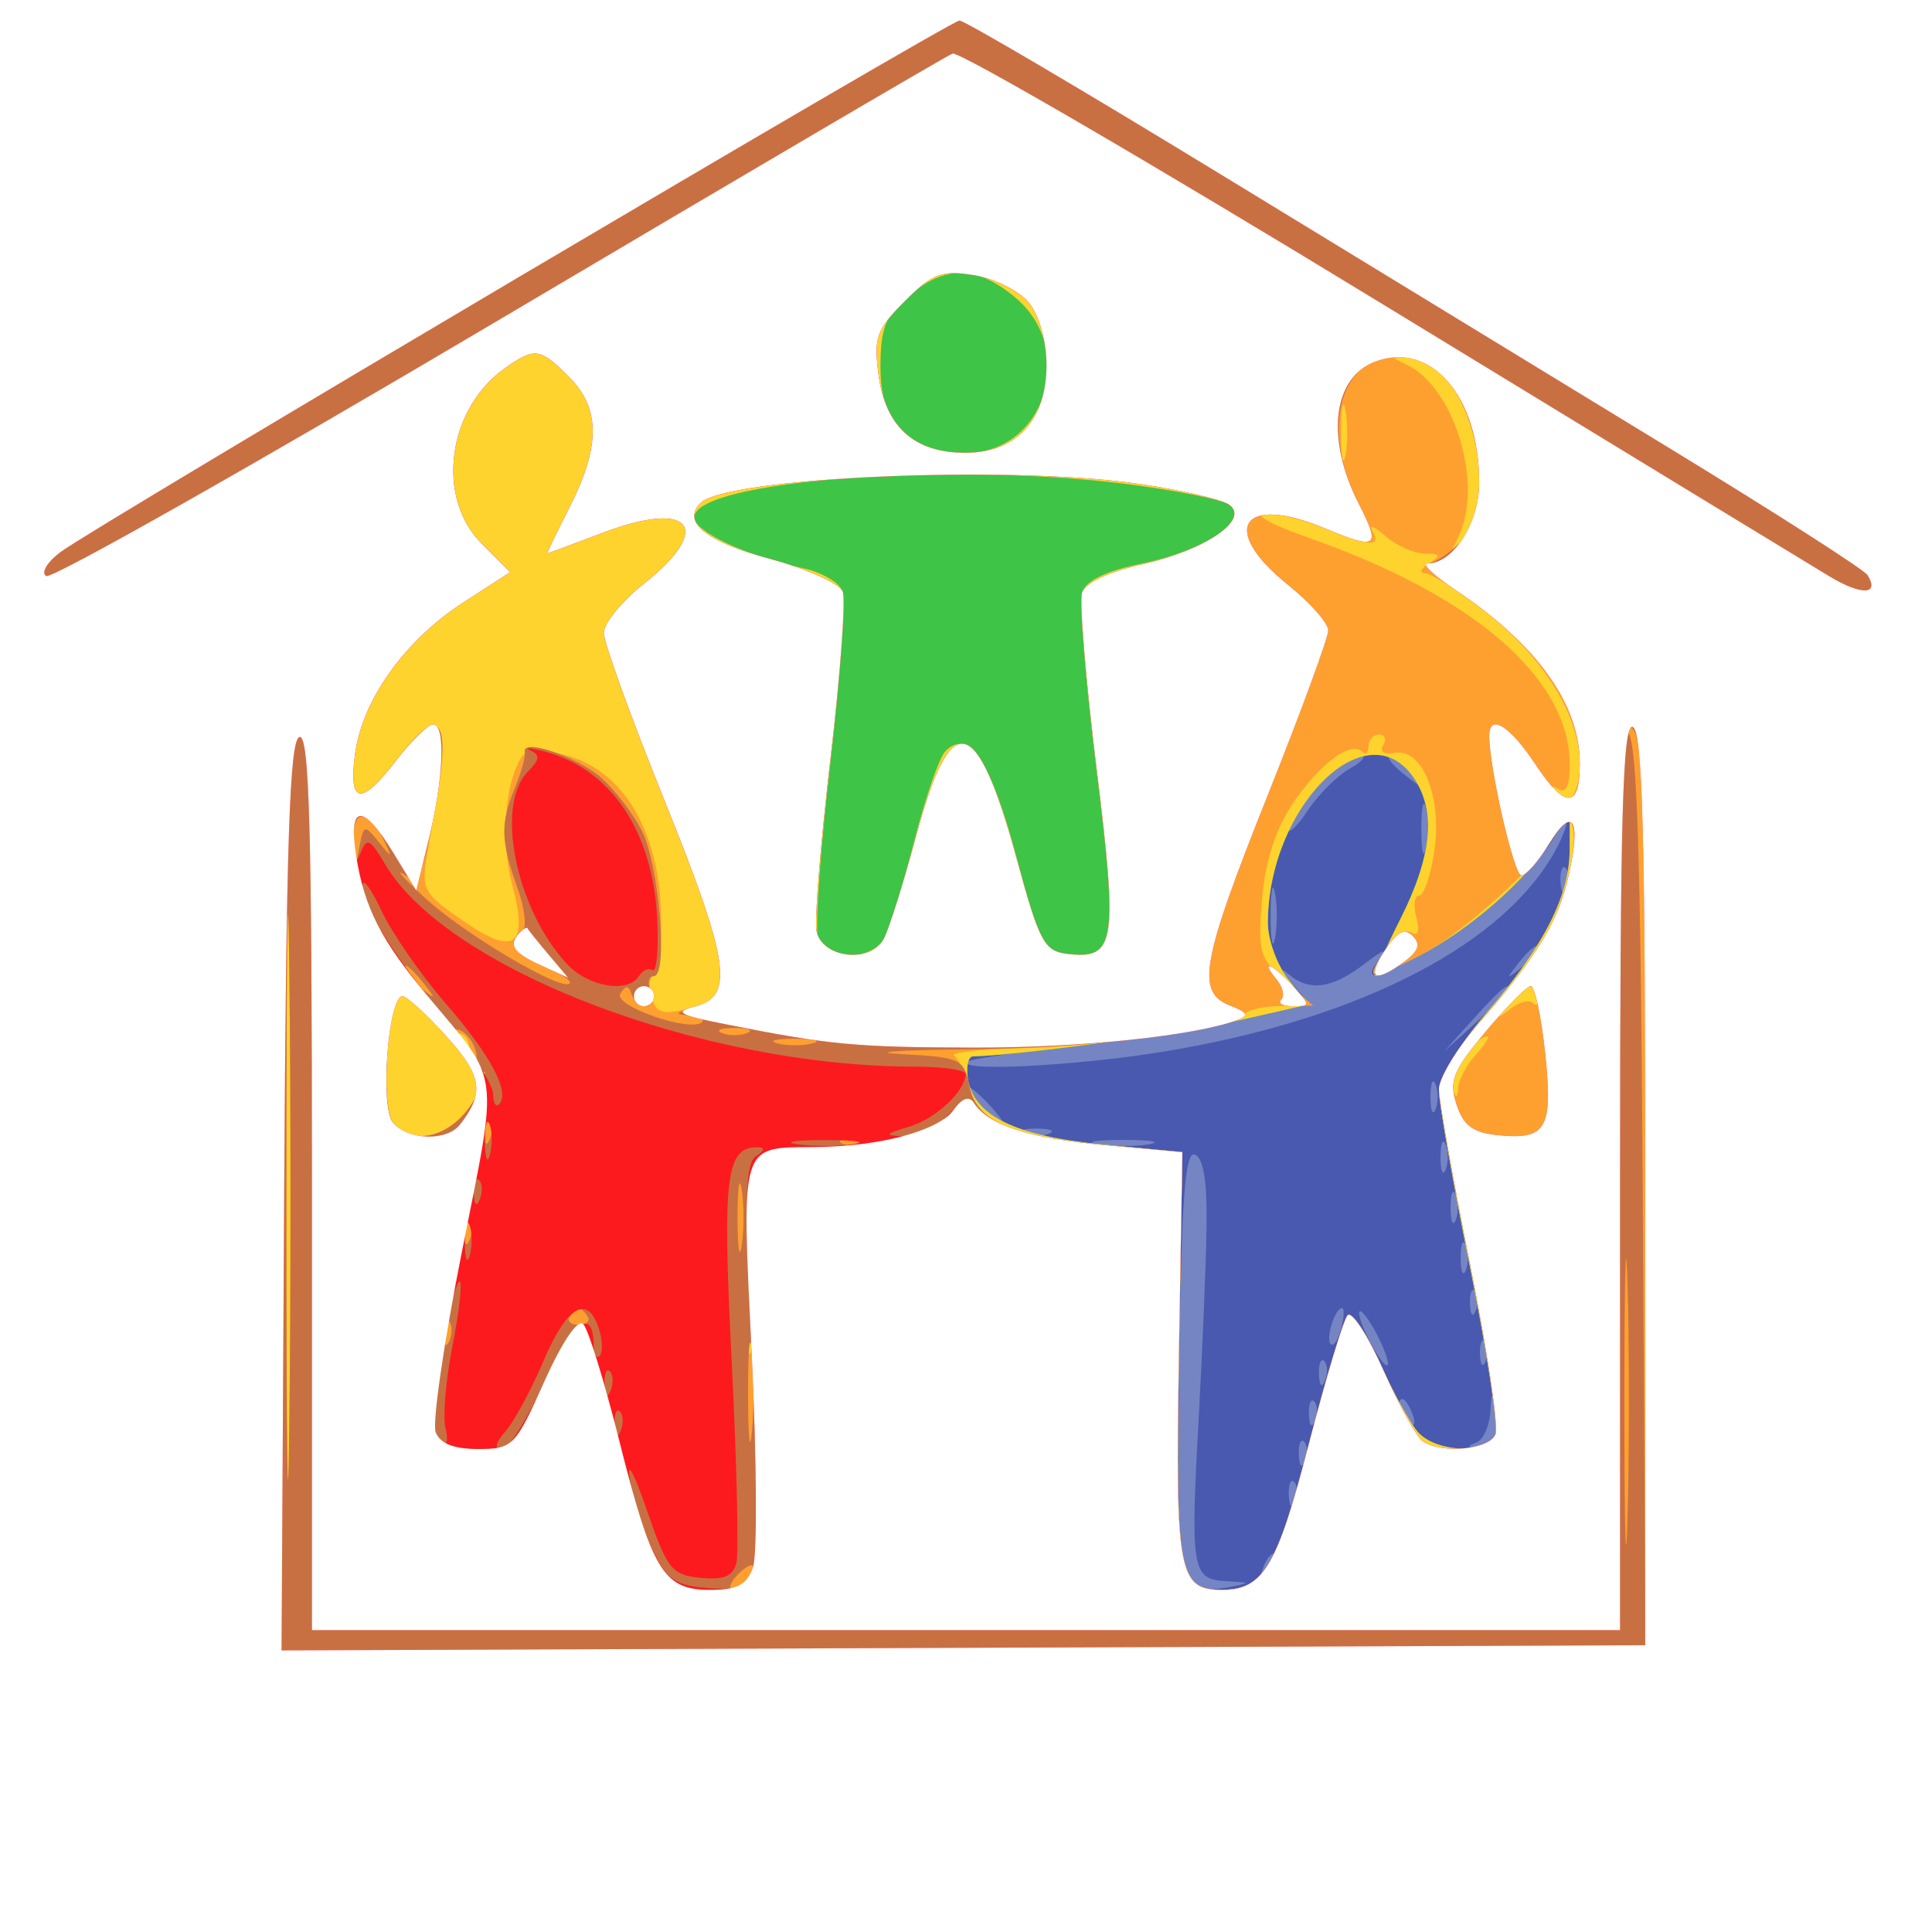 <?xml version="1.0" encoding="UTF-8"?> <svg xmlns="http://www.w3.org/2000/svg" width="120" height="120" viewBox="0 0 120 120" fill="none"><rect x="0" y="0" width="120" height="120" fill="#333333" stroke="none"/><path fill-rule="evenodd" clip-rule="evenodd" d="M0 60V120H60H120V60V0H60H0V60Z" fill="#7585C4"></path><path fill-rule="evenodd" clip-rule="evenodd" d="M0 60V120H60H120V60V0H60H0V60ZM83.869 47.721C83.074 48.161 81.881 49.347 81.216 50.354C80.552 51.362 80.006 51.866 80.004 51.472C79.998 50.435 83.477 46.871 84.469 46.897C84.933 46.909 84.662 47.28 83.869 47.721ZM87.58 47.969C88.357 48.96 88.335 48.982 87.344 48.205C86.302 47.388 85.972 46.875 86.486 46.875C86.616 46.875 87.108 47.367 87.58 47.969ZM88.567 52.649C88.418 53.426 88.289 52.938 88.282 51.562C88.276 50.188 88.398 49.551 88.554 50.149C88.711 50.746 88.716 51.871 88.567 52.649ZM96.287 53.378C92.799 59.022 83.919 63.426 72.188 65.331C66.784 66.209 59.461 66.58 60.097 65.944C60.266 65.776 63.135 65.356 66.474 65.009C69.814 64.663 74.523 63.93 76.941 63.38L81.336 62.381L80.216 61.034C79.599 60.293 79.496 60.039 79.986 60.469C81.287 61.612 82.724 61.429 84.759 59.861C85.904 58.979 86.249 58.864 85.705 59.548C84.473 61.095 85.486 60.872 89.092 58.804C92.304 56.962 96.875 52.462 96.875 51.144C96.875 50.744 97.047 50.589 97.259 50.801C97.47 51.011 97.032 52.171 96.287 53.378ZM97.302 55.117C97.103 55.616 96.954 55.468 96.924 54.739C96.897 54.081 97.045 53.712 97.252 53.919C97.46 54.127 97.483 54.666 97.302 55.117ZM79.191 58.281C79.042 59.054 78.92 58.422 78.92 56.875C78.92 55.328 79.042 54.696 79.191 55.469C79.34 56.242 79.34 57.508 79.191 58.281ZM95.625 58.986C95.625 59.116 95.133 59.608 94.531 60.08C93.54 60.857 93.518 60.835 94.295 59.844C95.112 58.803 95.625 58.472 95.625 58.986ZM93.75 61.446C93.75 61.553 92.836 62.468 91.719 63.477L89.688 65.312L91.523 63.281C93.234 61.388 93.75 60.962 93.75 61.446ZM89.164 68.906C88.991 69.336 88.849 68.984 88.849 68.125C88.849 67.266 88.991 66.914 89.164 67.344C89.338 67.774 89.338 68.477 89.164 68.906ZM61.562 68.75C62.184 69.438 62.553 70 62.381 70C62.209 70 61.559 69.438 60.938 68.75C60.316 68.062 59.947 67.5 60.119 67.5C60.291 67.5 60.941 68.062 61.562 68.75ZM65.156 70.414C64.727 70.588 64.024 70.588 63.594 70.414C63.164 70.241 63.516 70.099 64.375 70.099C65.234 70.099 65.586 70.241 65.156 70.414ZM71.415 71.065C70.646 71.213 69.24 71.217 68.29 71.074C67.34 70.93 67.969 70.809 69.688 70.804C71.406 70.799 72.184 70.917 71.415 71.065ZM89.789 72.656C89.616 73.086 89.474 72.734 89.474 71.875C89.474 71.016 89.616 70.664 89.789 71.094C89.963 71.524 89.963 72.227 89.789 72.656ZM74.941 76.161C74.908 78.444 74.688 83.828 74.45 88.125C73.931 97.525 74.029 98.099 76.167 98.21C77.688 98.289 77.703 98.316 76.372 98.571C73.22 99.173 73.039 98.353 73.246 84.355C73.394 74.329 73.613 71.487 74.219 71.715C74.744 71.912 74.981 73.366 74.941 76.161ZM90.414 75.781C90.241 76.211 90.099 75.859 90.099 75C90.099 74.141 90.241 73.789 90.414 74.219C90.588 74.649 90.588 75.352 90.414 75.781ZM91.039 78.906C90.866 79.336 90.724 78.984 90.724 78.125C90.724 77.266 90.866 76.914 91.039 77.344C91.213 77.774 91.213 78.477 91.039 78.906ZM91.677 81.368C91.478 81.866 91.329 81.718 91.299 80.989C91.272 80.331 91.42 79.962 91.627 80.169C91.835 80.377 91.858 80.916 91.677 81.368ZM83.299 82.525C83.116 83.226 82.827 83.66 82.656 83.489C82.317 83.151 82.915 81.25 83.359 81.25C83.51 81.25 83.483 81.824 83.299 82.525ZM86.206 84.688C86.206 85.031 85.804 84.609 85.312 83.75C84.821 82.891 84.419 81.906 84.419 81.562C84.419 81.219 84.821 81.641 85.312 82.5C85.804 83.359 86.206 84.344 86.206 84.688ZM92.302 84.493C92.103 84.991 91.954 84.843 91.924 84.114C91.897 83.456 92.045 83.087 92.252 83.294C92.46 83.502 92.483 84.041 92.302 84.493ZM82.302 85.743C82.103 86.241 81.954 86.093 81.924 85.364C81.897 84.706 82.045 84.337 82.252 84.544C82.46 84.752 82.483 85.291 82.302 85.743ZM92.885 89.099C92.695 89.594 92.179 89.978 91.738 89.951C91.111 89.912 91.107 89.833 91.719 89.586C92.149 89.412 92.532 88.521 92.573 87.604C92.621 86.481 92.741 86.306 92.938 87.067C93.099 87.689 93.075 88.604 92.885 89.099ZM81.677 88.243C81.478 88.741 81.329 88.593 81.299 87.864C81.272 87.206 81.42 86.837 81.627 87.044C81.835 87.252 81.858 87.791 81.677 88.243ZM87.739 87.845C87.952 88.401 87.847 88.652 87.493 88.433C87.153 88.223 86.875 87.787 86.875 87.463C86.875 86.564 87.323 86.763 87.739 87.845ZM81.052 90.743C80.853 91.241 80.704 91.093 80.674 90.364C80.647 89.706 80.795 89.337 81.002 89.544C81.21 89.752 81.233 90.291 81.052 90.743ZM80.427 93.243C80.228 93.741 80.079 93.593 80.049 92.864C80.022 92.206 80.17 91.837 80.377 92.044C80.585 92.252 80.608 92.791 80.427 93.243ZM78.828 97.667C78.21 98.279 78.139 98.207 78.478 97.317C78.713 96.701 79.062 96.354 79.254 96.546C79.447 96.738 79.255 97.243 78.828 97.667Z" fill="#4959B0"></path><path fill-rule="evenodd" clip-rule="evenodd" d="M0 60V120H60H120V60V0H60H0V60ZM87.777 48.264C89.222 50.326 88.964 53.149 86.972 57.099C85.994 59.039 85.302 60.625 85.434 60.625C85.566 60.625 86.781 60.061 88.132 59.371C91.244 57.784 94.874 54.611 96.352 52.188L97.496 50.312L97.498 52.681C97.501 55.638 95.928 58.729 92.24 63.02C90.664 64.853 89.375 66.983 89.375 67.755C89.375 68.526 90.241 73.447 91.299 78.689C92.356 83.931 93.069 88.621 92.881 89.11C92.402 90.359 89.127 90.221 88.035 88.906C87.535 88.304 86.457 86.331 85.638 84.519C84.819 82.707 83.944 81.442 83.694 81.706C83.442 81.971 82.364 85.562 81.297 89.688C79.323 97.321 78.47 98.75 75.894 98.75C73.207 98.75 73.015 97.705 73.233 84.252L73.438 71.562L68.438 71.08C63.038 70.559 60.457 69.284 60.112 66.969C60.003 66.229 60.144 65.62 60.425 65.614C63.222 65.555 73.452 64.174 76.899 63.389L81.26 62.398L80.005 60.802C79.315 59.924 78.75 58.363 78.75 57.332C78.75 50.164 84.83 44.057 87.777 48.264Z" fill="#3EC447"></path><path fill-rule="evenodd" clip-rule="evenodd" d="M0 60V120H60H120V60V0H60H0V60ZM63.077 18.493C66.922 21.728 64.894 28.125 60.024 28.125C56.406 28.125 54.688 26.414 54.688 22.814C54.688 20.387 54.985 19.636 56.441 18.383C58.699 16.441 60.678 16.474 63.077 18.493ZM70.037 30.072C73.026 30.455 75.858 31.024 76.329 31.334C77.713 32.246 74.865 34.185 70.948 34.998C68.703 35.464 67.444 36.067 67.216 36.784C67.027 37.38 67.427 42.337 68.104 47.8C69.441 58.588 69.283 59.597 66.304 59.251C64.828 59.079 64.556 58.56 63.126 53.189C61.551 47.27 60.164 45.211 58.724 46.651C58.347 47.028 57.474 49.541 56.784 52.237C56.093 54.932 55.259 57.641 54.929 58.256C54.179 59.659 51.345 59.726 50.819 58.354C50.603 57.792 50.938 52.907 51.562 47.5C52.187 42.093 52.532 37.235 52.329 36.706C52.126 36.176 51.026 35.541 49.886 35.295C46.334 34.528 43.125 33.027 43.125 32.131C43.125 29.864 58.964 28.652 70.037 30.072ZM87.777 48.264C89.222 50.326 88.964 53.149 86.972 57.099C85.994 59.039 85.302 60.625 85.434 60.625C85.566 60.625 86.781 60.061 88.132 59.371C91.244 57.784 94.874 54.611 96.352 52.188L97.496 50.312L97.498 52.681C97.501 55.638 95.928 58.729 92.24 63.02C90.664 64.853 89.375 66.983 89.375 67.755C89.375 68.526 90.241 73.447 91.299 78.689C92.356 83.931 93.069 88.621 92.881 89.11C92.402 90.359 89.127 90.221 88.035 88.906C87.535 88.304 86.457 86.331 85.638 84.519C84.819 82.707 83.944 81.442 83.694 81.706C83.442 81.971 82.364 85.562 81.297 89.688C79.323 97.321 78.47 98.75 75.894 98.75C73.207 98.75 73.015 97.705 73.233 84.252L73.438 71.562L68.438 71.08C63.038 70.559 60.457 69.284 60.112 66.969C60.003 66.229 60.144 65.62 60.425 65.614C63.222 65.555 73.452 64.174 76.899 63.389L81.26 62.398L80.005 60.802C79.315 59.924 78.75 58.363 78.75 57.332C78.75 50.164 84.83 44.057 87.777 48.264Z" fill="#FED32E"></path><path fill-rule="evenodd" clip-rule="evenodd" d="M0 60V120H60H120V60V0H60H0V60ZM63.906 18.8C64.55 19.588 65 21.186 65 22.685C65 26.102 63.126 28.125 59.96 28.125C56.792 28.125 55.002 26.524 54.57 23.305C54.256 20.968 54.432 20.472 56.201 18.703C57.927 16.977 58.482 16.769 60.498 17.091C61.771 17.295 63.304 18.064 63.906 18.8ZM35.341 23.409C37.288 25.356 37.304 27.691 35.398 31.457C34.585 33.062 33.952 34.375 33.991 34.374C34.031 34.374 35.58 33.797 37.434 33.093C42.924 31.006 44.371 32.788 40 36.25C38.625 37.339 37.5 38.714 37.5 39.307C37.5 39.899 39.188 44.57 41.25 49.688C44.81 58.519 45.592 61.469 44.531 62.064C44.274 62.209 43.321 62.504 42.415 62.72C41.109 63.032 40.7 62.856 40.443 61.869C40.263 61.185 40.354 60.625 40.645 60.625C40.936 60.625 41.12 58.846 41.055 56.672C40.903 51.557 38.699 47.89 35.197 46.923C33.451 46.441 32.746 46.472 32.381 47.046C31.354 48.661 31.091 52.251 31.805 54.92C32.844 58.803 31.982 59.428 28.712 57.161C26.305 55.493 26.154 55.218 26.519 53.154C28.039 44.532 27.639 43.261 24.645 47.188C22.427 50.095 21.629 49.985 22.052 46.829C22.503 43.469 25.133 39.783 28.755 37.436L31.689 35.535L29.907 33.753C27.043 30.889 27.791 25.368 31.386 22.851C33.226 21.561 33.538 21.606 35.341 23.409ZM88.427 22.496C91.434 23.639 93.048 30.797 90.903 33.474C89.964 34.646 89.954 34.641 90.591 33.322C92.154 30.087 90.352 24.084 87.391 22.659C85.562 21.779 86.254 21.67 88.427 22.496ZM83.566 28.281C83.417 29.054 83.295 28.422 83.295 26.875C83.295 25.328 83.417 24.696 83.566 25.469C83.715 26.242 83.715 27.508 83.566 28.281ZM70.819 30.062C73.361 30.44 75.833 31.008 76.314 31.325C77.699 32.237 74.921 34.163 70.929 35.056C68.851 35.521 67.401 36.208 67.209 36.816C67.036 37.364 67.445 42.293 68.118 47.77C69.444 58.582 69.285 59.598 66.314 59.251C64.857 59.08 64.565 58.534 63.136 53.31C60.654 44.236 59.062 43.897 56.889 51.98C56.119 54.844 55.22 57.696 54.89 58.319C54.066 59.876 51.033 59.509 50.71 57.812C50.579 57.125 50.972 52.308 51.583 47.108C52.193 41.908 52.536 37.246 52.346 36.749C52.154 36.251 50.119 35.335 47.822 34.714C43.825 33.631 42.326 32.424 43.511 31.239C45.121 29.631 62.794 28.869 70.819 30.062ZM82.284 32.812C85.018 33.955 85.844 33.999 85.242 32.969C84.991 32.539 85.347 32.68 86.036 33.281C86.723 33.883 87.826 34.379 88.487 34.384C89.491 34.392 89.534 34.493 88.75 35C88.221 35.342 88.129 35.61 88.537 35.616C88.936 35.621 90.69 36.753 92.435 38.133C95.893 40.866 98.125 44.516 98.125 47.438C98.125 49.454 97.239 50.469 96.509 49.289C96.227 48.832 96.328 48.724 96.778 49.003C97.265 49.303 97.5 48.816 97.5 47.506C97.5 42.149 91.584 37.011 81.25 33.391C78.966 32.591 77.812 31.948 78.614 31.921C79.398 31.896 81.05 32.297 82.284 32.812ZM85.912 46.292C85.666 46.69 85.955 46.879 86.631 46.761C88.357 46.459 89.588 49.523 89.086 52.871C88.859 54.386 88.436 55.625 88.145 55.625C87.855 55.625 87.776 56.231 87.969 56.972C88.192 57.825 88.081 58.171 87.667 57.916C87.306 57.693 86.552 58.211 85.991 59.068C84.748 60.967 84.964 60.987 88.306 59.284C91.205 57.806 96.875 52.442 96.875 51.176C96.875 50.67 97.094 50.594 97.469 50.969C98.315 51.815 97.119 56.642 95.479 59C94.737 60.066 93.061 62.172 91.753 63.682C90.445 65.191 89.375 66.983 89.375 67.664C89.375 68.346 90.245 73.237 91.309 78.534C92.373 83.832 93.084 88.579 92.891 89.083C92.525 90.036 89.574 90.323 88.375 89.522C87.997 89.269 86.898 87.293 85.934 85.129C84.969 82.966 83.968 81.419 83.709 81.691C83.449 81.964 82.364 85.562 81.297 89.688C79.323 97.321 78.47 98.75 75.894 98.75C73.191 98.75 72.998 97.7 73.224 84.242L73.438 71.562L68.87 71.154C63.024 70.632 60.723 69.683 60.208 67.577C59.988 66.676 59.564 65.777 59.266 65.58C58.968 65.384 60.769 65.174 63.268 65.116C68.704 64.988 76.779 63.786 77.243 63.036C77.424 62.741 78.471 62.491 79.568 62.48L81.562 62.461L79.83 60.936C78.237 59.534 78.121 59.128 78.384 55.891C78.576 53.524 79.192 51.581 80.264 49.962C81.895 47.497 83.901 45.984 84.606 46.689C84.823 46.906 85 46.755 85 46.354C85 45.953 85.298 45.625 85.662 45.625C86.026 45.625 86.138 45.925 85.912 46.292ZM102.342 66.684C102.233 70.742 102.143 67.594 102.143 59.688C102.143 51.781 102.232 48.461 102.341 52.309C102.451 56.156 102.451 62.625 102.342 66.684ZM17.968 88.594C17.869 96.414 17.788 90.016 17.788 74.375C17.788 58.734 17.869 52.336 17.968 60.156C18.067 67.977 18.067 80.774 17.968 88.594ZM95.625 61.979C95.625 62.38 95.44 62.523 95.214 62.297C94.987 62.071 94.355 62.235 93.808 62.662C92.927 63.348 92.911 63.311 93.67 62.344C94.653 61.091 95.625 60.909 95.625 61.979ZM26.54 63.1C27.15 63.774 27.954 64.266 28.328 64.194C28.701 64.122 29.054 64.414 29.113 64.844C29.171 65.274 29.254 65.923 29.297 66.287C29.34 66.651 29.662 66.772 30.012 66.555C30.363 66.339 30.129 67.096 29.494 68.237C28.206 70.551 25.711 71.297 24.429 69.752C23.607 68.762 24.085 61.875 24.975 61.875C25.226 61.875 25.93 62.426 26.54 63.1ZM91.659 65.518C91.091 66.147 90.603 67.061 90.576 67.549C90.537 68.233 90.451 68.249 90.199 67.62C89.906 66.889 91.597 64.375 92.381 64.375C92.553 64.375 92.228 64.889 91.659 65.518ZM46.664 83.906C46.491 84.336 46.349 83.984 46.349 83.125C46.349 82.266 46.491 81.914 46.664 82.344C46.837 82.774 46.837 83.477 46.664 83.906Z" fill="#FEA02F"></path><path fill-rule="evenodd" clip-rule="evenodd" d="M0 60V120H60H120V60V0H60H0V60ZM63.906 18.8C64.55 19.588 65 21.186 65 22.685C65 26.102 63.126 28.125 59.96 28.125C56.792 28.125 55.002 26.524 54.57 23.305C54.256 20.968 54.432 20.472 56.201 18.703C57.927 16.977 58.482 16.769 60.498 17.091C61.771 17.295 63.304 18.064 63.906 18.8ZM35.341 23.409C37.288 25.356 37.304 27.691 35.398 31.457C34.585 33.062 33.952 34.375 33.991 34.374C34.031 34.374 35.58 33.797 37.434 33.093C42.924 31.006 44.371 32.788 40 36.25C38.625 37.339 37.5 38.714 37.5 39.307C37.5 39.899 39.197 44.586 41.271 49.723C45.33 59.776 45.633 61.877 43.125 62.569C41.952 62.893 41.861 63.016 42.761 63.062C43.419 63.097 43.799 63.284 43.605 63.479C42.925 64.158 38.068 62.474 38.533 61.721C38.866 61.182 39.042 61.189 39.229 61.749C39.367 62.163 39.767 62.5 40.119 62.5C40.471 62.5 40.597 62.078 40.399 61.562C40.201 61.047 40.298 60.625 40.615 60.625C41.523 60.625 40.932 53.638 39.847 51.562C39.309 50.531 38.209 49.092 37.403 48.363C35.925 47.028 32.401 45.812 32.597 46.706C32.654 46.971 32.375 47.979 31.976 48.947C31.064 51.156 31.093 52.219 32.144 55.163C32.607 56.462 32.735 57.667 32.429 57.856C31.407 58.488 31.861 59.218 33.77 60.008C34.812 60.44 35.534 60.924 35.375 61.084C34.871 61.588 28.789 57.985 26.377 55.752C25.104 54.574 24.516 53.925 25.069 54.309C25.941 54.914 26.171 54.532 26.788 51.462C28.156 44.652 27.531 43.405 24.645 47.188C22.427 50.095 21.629 49.985 22.052 46.829C22.503 43.469 25.133 39.783 28.755 37.436L31.689 35.535L29.907 33.753C27.043 30.889 27.791 25.368 31.386 22.851C33.226 21.561 33.538 21.606 35.341 23.409ZM88.427 22.496C91.648 23.721 93.12 31.255 90.625 33.75C89.938 34.438 89.054 35 88.662 35C88.271 35 89.044 35.733 90.381 36.628C95.468 40.035 98.125 43.744 98.125 47.438C98.125 50.242 97.213 50.259 95.38 47.49C93.775 45.065 92.5 44.276 92.5 45.709C92.5 47.694 94.036 54.375 94.493 54.375C94.782 54.375 95.546 53.508 96.19 52.448C97.676 50.005 98.224 50.841 97.437 54.346C96.782 57.259 95.516 59.34 91.753 63.682C90.445 65.191 89.375 66.983 89.375 67.664C89.375 68.346 90.245 73.237 91.309 78.534C92.373 83.832 93.084 88.579 92.891 89.083C92.525 90.036 89.574 90.323 88.375 89.522C87.997 89.269 86.898 87.293 85.934 85.129C84.969 82.966 83.968 81.419 83.709 81.691C83.449 81.964 82.364 85.562 81.297 89.688C79.323 97.321 78.47 98.75 75.894 98.75C73.191 98.75 72.998 97.7 73.224 84.242L73.438 71.562L68.87 71.154C62.847 70.617 60.654 69.676 60.206 67.438C59.873 65.771 59.658 65.67 56.021 65.472C53.913 65.357 55.732 65.224 60.064 65.176C67.11 65.097 74.266 64.32 76.875 63.349C77.593 63.081 77.484 62.873 76.406 62.458C74.268 61.633 74.604 59.76 78.75 49.375C80.812 44.209 82.5 39.612 82.5 39.159C82.5 38.705 81.375 37.43 80 36.325C75.69 32.862 77.124 30.657 82.284 32.812C85.557 34.18 85.785 34.014 84.388 31.275C82.345 27.271 82.896 23.284 85.625 22.309C86.141 22.124 86.614 21.951 86.678 21.924C86.742 21.898 87.529 22.154 88.427 22.496ZM70.819 30.062C73.361 30.44 75.833 31.008 76.314 31.325C77.699 32.237 74.921 34.163 70.929 35.056C68.851 35.521 67.401 36.208 67.209 36.816C67.036 37.364 67.445 42.293 68.118 47.77C69.444 58.582 69.285 59.598 66.314 59.251C64.857 59.08 64.565 58.534 63.136 53.31C60.654 44.236 59.062 43.897 56.889 51.98C56.119 54.844 55.22 57.696 54.89 58.319C54.066 59.876 51.033 59.509 50.71 57.812C50.579 57.125 50.972 52.308 51.583 47.108C52.193 41.908 52.536 37.246 52.346 36.749C52.154 36.251 50.119 35.335 47.822 34.714C43.825 33.631 42.326 32.424 43.511 31.239C45.121 29.631 62.794 28.869 70.819 30.062ZM102.198 73.802L102.207 102.188L102.034 74.096C101.903 52.623 101.679 45.874 101.088 45.454C100.519 45.051 100.562 44.973 101.25 45.161C102.066 45.383 102.189 49.106 102.198 73.802ZM17.968 88.594C17.869 96.414 17.788 90.016 17.788 74.375C17.788 58.734 17.869 52.336 17.968 60.156C18.067 67.977 18.067 80.774 17.968 88.594ZM23.762 52.031C24.395 53.337 24.378 53.356 23.522 52.293C22.642 51.201 22.587 51.215 22.323 52.606C22.073 53.917 22.037 53.892 21.96 52.344C21.858 50.266 22.826 50.097 23.762 52.031ZM86.016 59.031C84.856 60.8 85.371 61.097 87.224 59.729C88.111 59.076 88.252 58.646 87.749 58.135C87.244 57.622 86.783 57.859 86.016 59.031ZM26.33 61.094C27.107 62.085 27.085 62.107 26.094 61.33C25.052 60.513 24.722 60 25.236 60C25.366 60 25.858 60.492 26.33 61.094ZM79.293 60.839C79.676 61.3 79.804 61.862 79.578 62.089C79.352 62.315 79.679 62.5 80.305 62.5C81.404 62.5 81.404 62.456 80.312 61.25C79.057 59.862 78.194 59.514 79.293 60.839ZM95.966 65.359C96.471 70.074 96.064 70.804 93.096 70.514C91.493 70.358 90.909 69.934 90.471 68.612C89.984 67.143 90.231 66.524 92.274 64.081C93.575 62.524 94.839 61.25 95.082 61.25C95.326 61.25 95.724 63.099 95.966 65.359ZM26.566 63.129C27.19 63.819 27.841 64.243 28.012 64.072C28.638 63.445 29.914 65.122 29.544 66.086C29.288 66.752 29.407 66.929 29.906 66.621C30.314 66.368 30.129 67.096 29.494 68.237C28.206 70.551 25.711 71.297 24.429 69.752C23.607 68.762 24.085 61.875 24.975 61.875C25.226 61.875 25.942 62.439 26.566 63.129ZM46.406 64.164C45.977 64.338 45.274 64.338 44.844 64.164C44.414 63.991 44.766 63.849 45.625 63.849C46.484 63.849 46.836 63.991 46.406 64.164ZM50.469 64.806C49.867 64.963 48.883 64.963 48.281 64.806C47.679 64.649 48.172 64.52 49.375 64.52C50.578 64.52 51.071 64.649 50.469 64.806ZM30.427 70.743C30.227 71.241 30.079 71.093 30.049 70.364C30.023 69.706 30.17 69.337 30.378 69.544C30.585 69.752 30.608 70.291 30.427 70.743ZM53.906 71.039C53.477 71.213 52.774 71.213 52.344 71.039C51.914 70.866 52.266 70.724 53.125 70.724C53.984 70.724 54.336 70.866 53.906 71.039ZM46.072 77.344C45.929 78.289 45.812 77.516 45.812 75.625C45.812 73.734 45.929 72.961 46.072 73.906C46.216 74.852 46.216 76.398 46.072 77.344ZM101.092 94.184C100.983 98.242 100.893 95.094 100.893 87.188C100.893 79.281 100.982 75.961 101.091 79.809C101.201 83.656 101.201 90.125 101.092 94.184ZM29.177 76.993C28.977 77.491 28.829 77.343 28.799 76.614C28.773 75.956 28.92 75.587 29.128 75.794C29.335 76.002 29.358 76.541 29.177 76.993ZM36.498 81.771C36.675 82.058 36.423 82.292 35.938 82.292C35.452 82.292 35.2 82.058 35.377 81.771C35.554 81.484 35.806 81.25 35.938 81.25C36.069 81.25 36.321 81.484 36.498 81.771ZM27.927 83.243C27.727 83.741 27.579 83.593 27.549 82.864C27.523 82.206 27.67 81.837 27.878 82.044C28.085 82.252 28.108 82.791 27.927 83.243ZM46.708 88.89C46.576 90.36 46.466 89.312 46.464 86.562C46.462 83.812 46.57 82.61 46.704 83.89C46.839 85.17 46.841 87.42 46.708 88.89ZM46.588 98.083C46.362 98.45 45.901 98.75 45.564 98.75C45.226 98.75 45.313 98.356 45.757 97.876C46.654 96.902 47.229 97.046 46.588 98.083Z" fill="#C97043"></path><path fill-rule="evenodd" clip-rule="evenodd" d="M0 60V120H60H120V60V0H60H0V60ZM75.843 10.846C84.489 16.123 96.976 23.741 103.591 27.776C110.207 31.81 115.79 35.386 115.997 35.722C116.763 36.961 115.621 36.995 113.621 35.792C112.489 35.112 99.935 27.463 85.723 18.796C71.511 10.127 59.558 3.166 59.161 3.326C58.763 3.485 46.072 10.938 30.96 19.887C15.848 28.836 3.206 35.987 2.868 35.779C2.529 35.569 2.941 34.892 3.783 34.273C6.069 32.589 58.977 1.311 59.593 1.278C59.884 1.262 67.197 5.568 75.843 10.846ZM63.906 18.8C64.55 19.588 65 21.186 65 22.685C65 26.102 63.126 28.125 59.96 28.125C56.792 28.125 55.002 26.524 54.57 23.305C54.256 20.968 54.432 20.472 56.201 18.703C57.927 16.977 58.482 16.769 60.498 17.091C61.771 17.295 63.304 18.064 63.906 18.8ZM35.341 23.409C37.288 25.356 37.304 27.691 35.398 31.457C34.585 33.062 33.952 34.375 33.991 34.374C34.031 34.374 35.58 33.797 37.434 33.093C42.924 31.006 44.371 32.788 40 36.25C38.625 37.339 37.5 38.714 37.5 39.307C37.5 39.899 39.197 44.586 41.271 49.723C45.331 59.78 45.638 61.9 43.125 62.529C41.837 62.852 42.167 63.041 45 63.604C51.525 64.901 53.135 65.053 60.533 65.069C67.146 65.083 74.214 64.339 76.875 63.349C77.593 63.081 77.484 62.873 76.406 62.458C74.268 61.633 74.604 59.76 78.75 49.375C80.812 44.209 82.5 39.612 82.5 39.159C82.5 38.705 81.375 37.43 80 36.325C75.69 32.862 77.124 30.657 82.284 32.812C85.557 34.18 85.785 34.014 84.388 31.275C82.338 27.258 82.773 23.466 85.397 22.468C88.884 21.142 91.875 24.61 91.875 29.98C91.875 32.484 90.265 35 88.662 35C88.271 35 89.044 35.733 90.381 36.628C95.468 40.035 98.125 43.744 98.125 47.438C98.125 50.242 97.213 50.259 95.38 47.49C93.775 45.065 92.5 44.276 92.5 45.709C92.5 47.694 94.036 54.375 94.493 54.375C94.782 54.375 95.546 53.508 96.19 52.448C97.676 50.005 98.224 50.841 97.437 54.346C96.782 57.259 95.516 59.34 91.753 63.682C90.445 65.191 89.375 66.983 89.375 67.664C89.375 68.346 90.245 73.237 91.309 78.534C92.373 83.832 93.084 88.579 92.891 89.083C92.525 90.036 89.574 90.323 88.375 89.522C87.997 89.269 86.898 87.293 85.934 85.129C84.969 82.966 83.968 81.419 83.709 81.691C83.449 81.964 82.364 85.562 81.297 89.688C79.323 97.321 78.47 98.75 75.894 98.75C73.191 98.75 72.998 97.7 73.224 84.242L73.438 71.562L68.611 71.125C63.991 70.706 61.394 69.888 60.542 68.582C60.319 68.24 59.574 68.551 58.824 69.301C58.096 70.029 56.867 70.601 56.094 70.571C54.883 70.525 54.935 70.443 56.466 69.984C58.119 69.489 59.934 67.802 59.98 66.719C59.991 66.461 58.578 66.25 56.839 66.25C43.6 66.25 27.781 60.212 23.927 53.69C22.986 52.095 22.78 51.996 22.401 52.954C22.066 53.803 21.953 53.659 21.919 52.344C21.858 49.974 22.738 50.193 24.43 52.969L25.858 55.312L26.619 52.188C27.561 48.319 27.694 45 26.907 45C26.581 45 25.562 45.984 24.645 47.188C22.427 50.095 21.629 49.985 22.052 46.829C22.503 43.469 25.133 39.783 28.755 37.436L31.689 35.535L29.907 33.753C27.043 30.889 27.791 25.368 31.386 22.851C33.226 21.561 33.538 21.606 35.341 23.409ZM70.819 30.062C73.361 30.44 75.833 31.008 76.314 31.325C77.699 32.237 74.921 34.163 70.929 35.056C68.851 35.521 67.401 36.208 67.209 36.816C67.036 37.364 67.445 42.293 68.118 47.77C69.444 58.582 69.285 59.598 66.314 59.251C64.857 59.08 64.565 58.534 63.136 53.31C60.654 44.236 59.062 43.897 56.889 51.98C56.119 54.844 55.22 57.696 54.89 58.319C54.066 59.876 51.033 59.509 50.71 57.812C50.579 57.125 50.972 52.308 51.583 47.108C52.193 41.908 52.536 37.246 52.346 36.749C52.154 36.251 50.119 35.335 47.822 34.714C43.825 33.631 42.326 32.424 43.511 31.239C45.121 29.631 62.794 28.869 70.819 30.062ZM102.188 73.802V102.188L59.837 102.348L17.488 102.509L17.65 74.275C17.776 52.361 17.988 45.983 18.594 45.781C19.211 45.576 19.375 51.372 19.375 73.386V101.25H60H100.625V73.073C100.625 50.809 100.789 44.951 101.406 45.156C102.016 45.359 102.188 51.649 102.188 73.802ZM32.963 46.619C33.555 46.891 33.518 47.196 32.807 47.907C30.739 49.976 32.013 56.377 35.182 59.844C36.513 61.3 39.007 61.726 39.694 60.615C39.91 60.266 40.287 60.104 40.532 60.255C40.778 60.407 40.909 59.015 40.826 57.163C40.575 51.631 37.943 47.723 33.75 46.658C32.891 46.44 32.536 46.422 32.963 46.619ZM27.699 62.346C30.509 65.593 31.712 67.871 30.994 68.589C30.791 68.792 30.625 68.501 30.625 67.941C30.625 67.381 29.352 65.361 27.797 63.452C24.365 59.238 22.501 56.255 22.516 55C22.523 54.484 23.051 55.188 23.691 56.562C24.331 57.938 26.135 60.54 27.699 62.346ZM32.292 57.917C31.539 58.67 31.851 59.164 33.582 59.952L35.288 60.729L34.057 59.271C33.38 58.469 32.799 57.742 32.767 57.656C32.735 57.57 32.521 57.688 32.292 57.917ZM86.016 59.031C84.856 60.8 85.371 61.097 87.224 59.729C88.111 59.076 88.252 58.646 87.749 58.135C87.244 57.622 86.783 57.859 86.016 59.031ZM79.293 60.839C79.676 61.3 79.804 61.862 79.578 62.089C79.352 62.315 79.679 62.5 80.305 62.5C81.404 62.5 81.404 62.456 80.312 61.25C79.057 59.862 78.194 59.514 79.293 60.839ZM39.375 61.875C39.375 62.219 39.656 62.5 40 62.5C40.344 62.5 40.625 62.219 40.625 61.875C40.625 61.531 40.344 61.25 40 61.25C39.656 61.25 39.375 61.531 39.375 61.875ZM95.966 65.359C96.471 70.074 96.064 70.804 93.096 70.514C91.493 70.358 90.909 69.934 90.471 68.612C89.984 67.143 90.231 66.524 92.274 64.081C93.575 62.524 94.839 61.25 95.082 61.25C95.326 61.25 95.724 63.099 95.966 65.359ZM27.726 64.361C29.944 66.816 30.107 67.866 28.576 69.844C27.757 70.903 25.324 70.831 24.402 69.721C23.591 68.743 24.114 61.875 24.999 61.875C25.263 61.875 26.49 62.994 27.726 64.361ZM30.433 71.707C30.274 72.315 30.134 71.969 30.122 70.938C30.109 69.906 30.239 69.409 30.41 69.832C30.581 70.255 30.592 71.099 30.433 71.707ZM52.969 71.073C52.023 71.216 50.477 71.216 49.531 71.073C48.586 70.929 49.359 70.812 51.25 70.812C53.141 70.812 53.914 70.929 52.969 71.073ZM46.969 71.804C46.276 72.243 46.227 74.451 46.691 84.138C47.002 90.627 47.031 96.588 46.754 97.381C46.331 98.599 45.885 98.795 43.907 98.631C41.924 98.468 41.403 98.101 40.525 96.25C39.954 95.047 39.323 93.078 39.123 91.875C38.915 90.632 39.363 91.441 40.16 93.75C41.449 97.485 41.719 97.828 43.512 98.002C44.969 98.144 45.532 97.907 45.741 97.065C45.894 96.445 45.761 90.798 45.445 84.517C44.864 72.959 45.08 71.232 47.108 71.259C47.526 71.265 47.47 71.486 46.969 71.804ZM29.802 74.493C29.602 74.991 29.454 74.843 29.424 74.114C29.398 73.456 29.545 73.087 29.753 73.294C29.96 73.502 29.983 74.041 29.802 74.493ZM29.183 77.957C29.024 78.565 28.884 78.219 28.872 77.188C28.859 76.156 28.989 75.659 29.16 76.082C29.331 76.505 29.342 77.349 29.183 77.957ZM28.091 83.671C27.681 85.757 27.494 88.034 27.676 88.733C27.859 89.431 27.753 89.844 27.442 89.651C27.13 89.459 26.875 88.662 26.875 87.88C26.875 85.937 28.239 79.281 28.57 79.612C28.717 79.759 28.501 81.585 28.091 83.671ZM37.203 82.547C37.429 83.261 37.448 84.011 37.244 84.214C37.041 84.417 36.875 84.131 36.875 83.579C36.875 81.074 35.458 82.131 33.769 85.896C32.756 88.153 31.591 90 31.179 90C30.681 90 30.754 89.634 31.397 88.906C31.928 88.304 32.991 86.336 33.758 84.531C35.219 81.096 36.506 80.354 37.203 82.547ZM37.927 86.368C37.727 86.866 37.579 86.718 37.549 85.989C37.523 85.331 37.67 84.962 37.877 85.169C38.085 85.377 38.108 85.916 37.927 86.368ZM38.552 88.868C38.352 89.366 38.204 89.218 38.174 88.489C38.148 87.831 38.295 87.462 38.502 87.669C38.71 87.877 38.733 88.416 38.552 88.868Z" fill="#FC1A1E"></path><path fill-rule="evenodd" clip-rule="evenodd" d="M0 60V120H60H120V60V0H60H0V60ZM75.843 10.846C84.489 16.123 96.976 23.741 103.591 27.776C110.207 31.81 115.79 35.386 115.997 35.722C116.763 36.961 115.621 36.995 113.621 35.792C112.489 35.112 99.935 27.463 85.723 18.796C71.511 10.127 59.558 3.166 59.161 3.326C58.763 3.485 46.072 10.938 30.96 19.887C15.848 28.836 3.206 35.987 2.868 35.779C2.529 35.569 2.941 34.892 3.783 34.273C6.069 32.589 58.977 1.311 59.593 1.278C59.884 1.262 67.197 5.568 75.843 10.846ZM63.906 18.8C64.55 19.588 65 21.186 65 22.685C65 26.102 63.126 28.125 59.96 28.125C56.792 28.125 55.002 26.524 54.57 23.305C54.256 20.968 54.432 20.472 56.201 18.703C57.927 16.977 58.482 16.769 60.498 17.091C61.771 17.295 63.304 18.064 63.906 18.8ZM35.341 23.409C37.288 25.356 37.304 27.691 35.398 31.457C34.585 33.062 33.952 34.375 33.991 34.374C34.031 34.374 35.58 33.797 37.434 33.093C42.924 31.006 44.371 32.788 40 36.25C38.625 37.339 37.5 38.714 37.5 39.307C37.5 39.899 39.197 44.586 41.271 49.723C45.331 59.78 45.638 61.9 43.125 62.529C41.837 62.852 42.167 63.041 45 63.604C51.525 64.901 53.135 65.053 60.533 65.069C67.146 65.083 74.214 64.339 76.875 63.349C77.593 63.081 77.484 62.873 76.406 62.458C74.268 61.633 74.604 59.76 78.75 49.375C80.812 44.209 82.5 39.612 82.5 39.159C82.5 38.705 81.375 37.43 80 36.325C75.69 32.862 77.124 30.657 82.284 32.812C85.557 34.18 85.785 34.014 84.388 31.275C82.338 27.258 82.773 23.466 85.397 22.468C88.884 21.142 91.875 24.61 91.875 29.98C91.875 32.484 90.265 35 88.662 35C88.271 35 89.044 35.733 90.381 36.628C95.468 40.035 98.125 43.744 98.125 47.438C98.125 50.242 97.213 50.259 95.38 47.49C93.775 45.065 92.5 44.276 92.5 45.709C92.5 47.694 94.036 54.375 94.493 54.375C94.782 54.375 95.546 53.508 96.19 52.448C97.676 50.005 98.224 50.841 97.437 54.346C96.782 57.259 95.516 59.34 91.753 63.682C90.445 65.191 89.375 66.983 89.375 67.664C89.375 68.346 90.245 73.237 91.309 78.534C92.373 83.832 93.084 88.579 92.891 89.083C92.525 90.036 89.574 90.323 88.375 89.522C87.997 89.269 86.898 87.293 85.934 85.129C84.969 82.966 83.968 81.419 83.709 81.691C83.449 81.964 82.364 85.562 81.297 89.688C79.323 97.321 78.47 98.75 75.894 98.75C73.191 98.75 72.998 97.7 73.224 84.242L73.438 71.562L68.611 71.125C63.9 70.698 61.391 69.888 60.493 68.503C60.199 68.049 59.773 68.196 59.227 68.944C58.276 70.244 54.667 71.209 50.625 71.244C45.922 71.286 46.054 70.854 46.691 84.138C47.002 90.627 47.037 96.57 46.769 97.344C46.388 98.441 45.801 98.75 44.093 98.75C41.208 98.75 40.492 97.564 38.436 89.375C37.529 85.766 36.535 82.554 36.227 82.239C35.892 81.897 34.913 83.347 33.797 85.833C31.996 89.846 31.845 90 29.694 90C28.186 90 27.331 89.662 27.061 88.958C26.841 88.384 27.579 83.312 28.701 77.686C30.977 66.265 31.116 67.312 26.609 61.926C23.675 58.42 22.639 56.402 22.126 53.191C21.606 49.938 22.529 49.849 24.43 52.969L25.858 55.312L26.619 52.188C27.561 48.319 27.694 45 26.907 45C26.581 45 25.562 45.984 24.645 47.188C22.427 50.095 21.629 49.985 22.052 46.829C22.503 43.469 25.133 39.783 28.755 37.436L31.689 35.535L29.907 33.753C27.043 30.889 27.791 25.368 31.386 22.851C33.226 21.561 33.538 21.606 35.341 23.409ZM70.819 30.062C73.361 30.44 75.833 31.008 76.314 31.325C77.699 32.237 74.921 34.163 70.929 35.056C68.851 35.521 67.401 36.208 67.209 36.816C67.036 37.364 67.445 42.293 68.118 47.77C69.444 58.582 69.285 59.598 66.314 59.251C64.857 59.08 64.565 58.534 63.136 53.31C60.654 44.236 59.062 43.897 56.889 51.98C56.119 54.844 55.22 57.696 54.89 58.319C54.066 59.876 51.033 59.509 50.71 57.812C50.579 57.125 50.972 52.308 51.583 47.108C52.193 41.908 52.536 37.246 52.346 36.749C52.154 36.251 50.119 35.335 47.822 34.714C43.825 33.631 42.326 32.424 43.511 31.239C45.121 29.631 62.794 28.869 70.819 30.062ZM102.188 73.802V102.188L59.837 102.348L17.488 102.509L17.65 74.275C17.776 52.361 17.988 45.983 18.594 45.781C19.211 45.576 19.375 51.372 19.375 73.386V101.25H60H100.625V73.073C100.625 50.809 100.789 44.951 101.406 45.156C102.016 45.359 102.188 51.649 102.188 73.802ZM32.292 57.917C31.539 58.67 31.851 59.164 33.582 59.952L35.288 60.729L34.057 59.271C33.38 58.469 32.799 57.742 32.767 57.656C32.735 57.57 32.521 57.688 32.292 57.917ZM86.016 59.031C84.856 60.8 85.371 61.097 87.224 59.729C88.111 59.076 88.252 58.646 87.749 58.135C87.244 57.622 86.783 57.859 86.016 59.031ZM79.293 60.839C79.676 61.3 79.804 61.862 79.578 62.089C79.352 62.315 79.679 62.5 80.305 62.5C81.404 62.5 81.404 62.456 80.312 61.25C79.057 59.862 78.194 59.514 79.293 60.839ZM39.375 61.875C39.375 62.219 39.656 62.5 40 62.5C40.344 62.5 40.625 62.219 40.625 61.875C40.625 61.531 40.344 61.25 40 61.25C39.656 61.25 39.375 61.531 39.375 61.875ZM95.966 65.359C96.471 70.074 96.064 70.804 93.096 70.514C91.493 70.358 90.909 69.934 90.471 68.612C89.984 67.143 90.231 66.524 92.274 64.081C93.575 62.524 94.839 61.25 95.082 61.25C95.326 61.25 95.724 63.099 95.966 65.359ZM27.726 64.361C29.944 66.816 30.107 67.866 28.576 69.844C27.757 70.903 25.324 70.831 24.402 69.721C23.591 68.743 24.114 61.875 24.999 61.875C25.263 61.875 26.49 62.994 27.726 64.361Z" fill="white"></path></svg> 